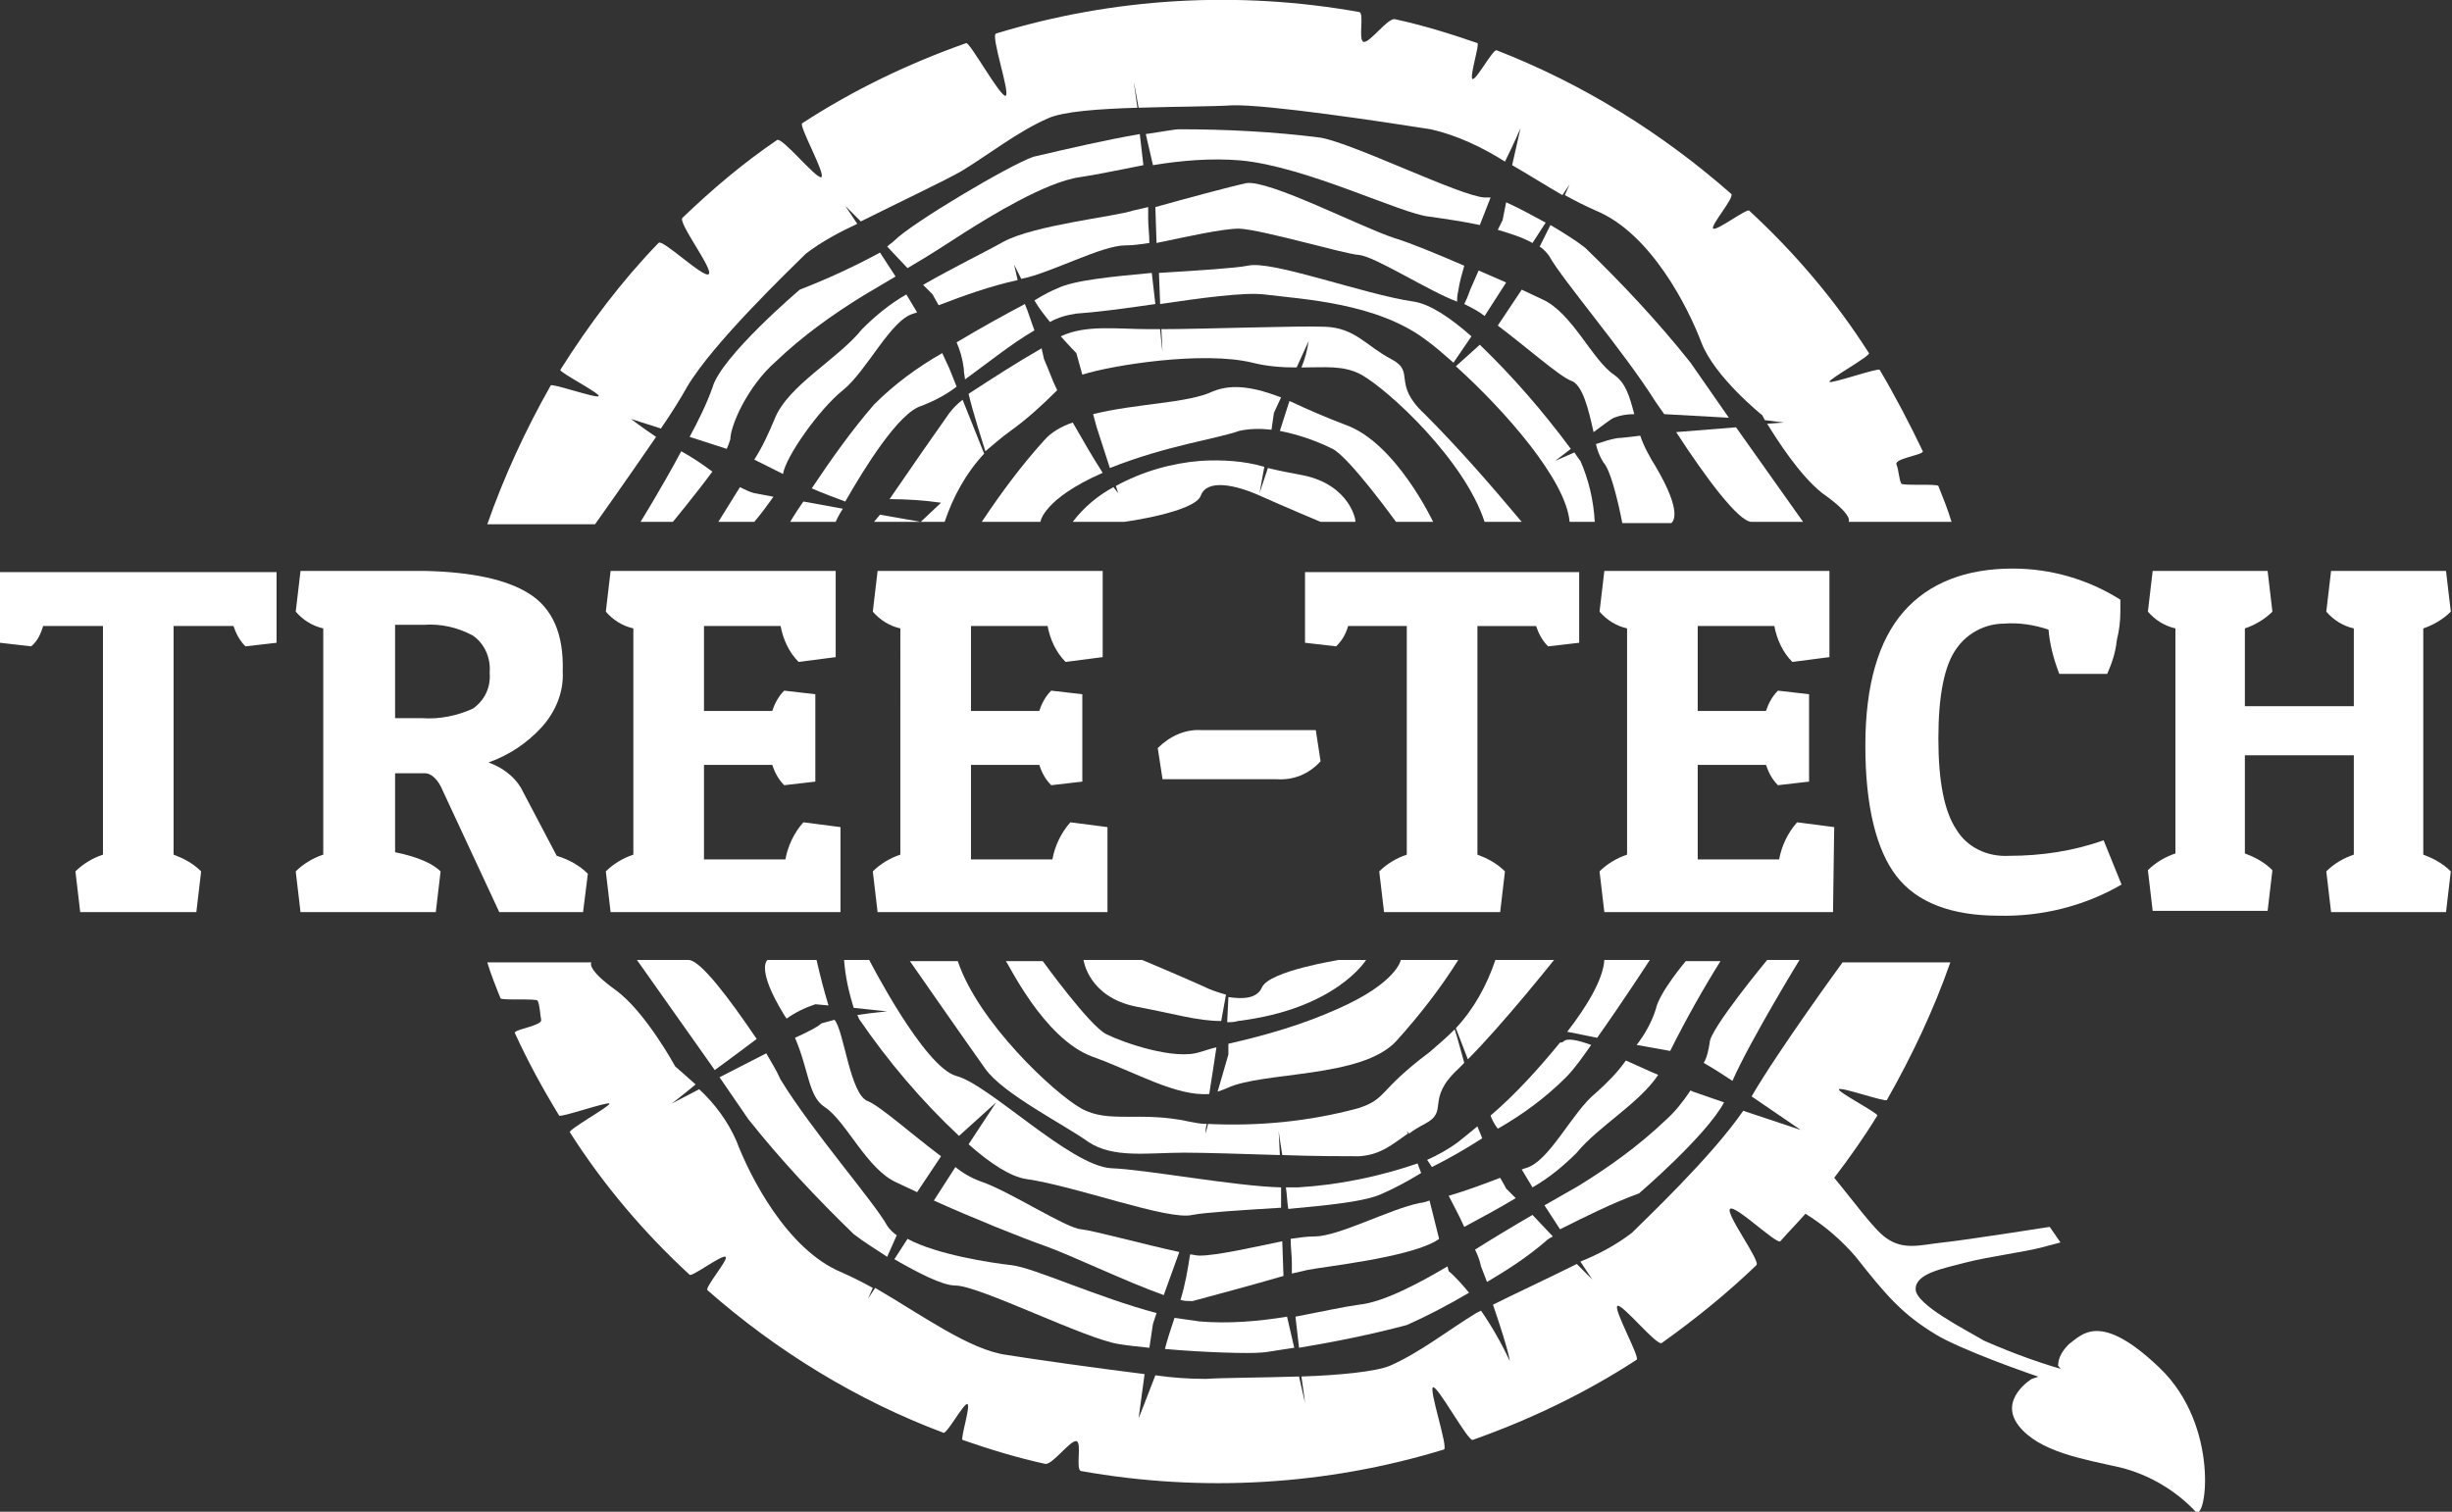 <?xml version="1.0" encoding="utf-8"?>
<!-- Generator: Adobe Illustrator 21.0.2, SVG Export Plug-In . SVG Version: 6.00 Build 0)  -->
<svg version="1.1" id="Layer_1" xmlns="http://www.w3.org/2000/svg" xmlns:xlink="http://www.w3.org/1999/xlink" x="0px" y="0px"
	 viewBox="0 0 204.8 126.3" style="enable-background:new 0 0 204.8 126.3;" xml:space="preserve">
<rect x="0" y="0" width="204.8" height="126.3" fill="#333333" stroke="none"/>
<style type="text/css">
	.st0{fill:#FFFFFF;}
</style>
<title>logo-white</title>
<g>
	<path class="st0" d="M154.4,43.6h8.6c-0.3-1-0.7-2-1.1-3c-0.1-0.2-3,0-3.1-0.2c-0.2-0.4-0.2-1.1-0.4-1.6s2.3-0.8,2.2-1.1
		c-1.1-2.3-2.3-4.6-3.6-6.8c-0.1-0.2-4.1,1.2-4.2,1c-0.1-0.2,3.5-2.2,3.3-2.4c-2.8-4.4-6.2-8.4-10-11.9c-0.2-0.2-2.7,1.7-3,1.5
		s1.8-2.6,1.5-2.9c-5.8-5.1-12.4-9.2-19.6-12c-0.3-0.1-1.7,2.5-2,2.4s0.6-2.9,0.4-3c-2.3-0.8-4.6-1.5-6.9-2c-0.6-0.1-2.1,2-2.6,1.9
		s0.1-2.5-0.4-2.5c-10.1-1.8-20.5-1.2-30.3,1.8C82.7,2.9,84.4,7.8,84,8s-3-4.5-3.3-4.4c-4.8,1.7-9.4,3.9-13.7,6.7
		c-0.3,0.2,2,4.3,1.6,4.5s-3.3-3.4-3.7-3.1c-2.8,1.9-5.4,4.1-7.9,6.5c-0.4,0.4,2.6,4.3,2.2,4.7s-3.9-3-4.2-2.6
		c-3.1,3.2-5.8,6.8-8.2,10.6c-0.1,0.2,3.4,2,3.2,2.2s-3.9-1.1-4-0.9c-2.1,3.7-3.9,7.6-5.3,11.6h9c0,0,2.7-3.8,5.1-7.3
		c-1.2-0.8-2.1-1.5-2.1-1.5l2.5,0.8c0.9-1.3,1.7-2.6,2.2-3.5c2.2-3.7,8.6-9.8,9.9-11.1c1.3-1,2.8-1.8,4.3-2.5l-1-1.5l1.3,1.3
		c3.2-1.6,7-3.4,8.4-4.2c2.3-1.4,4.7-3.3,7.2-4.4C88.8,9.3,91.8,9.1,95,9c-0.2-1.3-0.3-2.2-0.3-2.2L95.1,9c3.1-0.1,6.3-0.1,7.8-0.2
		c2.9-0.1,12.8,1.4,16.6,2c2.2,0.5,4.3,1.5,6.2,2.7c0.8-1.6,1.3-2.8,1.3-2.8l-0.7,3.1c1.4,0.8,2.8,1.7,4.2,2.5l0.6-0.9l-0.4,0.9
		c0.9,0.5,1.7,0.9,2.6,1.3c4.6,1.9,7.7,8.1,8.8,11s5.1,6.1,5.1,6.1l0.2,0.4l1.6,0.2l-1.4,0.1c0.8,1.3,2.7,4.3,4.6,5.8
		C154.9,43.1,154.4,43.6,154.4,43.6z"/>
	<path class="st0" d="M173.3,114.7c-2.6-0.7-5.1-1.6-7.6-2.7c-1.5-0.9-5.7-3-5.7-4.3s2.2-1.7,4.1-2.2s5-0.9,6.5-1.3l1.5-0.4
		l-0.9-1.3c0,0-7,1.1-8.9,1.3s-3.3,0.7-4.8-0.4c-1-0.7-2.8-3.2-4.3-5c1.3-1.7,2.5-3.4,3.6-5.2c0.1-0.2-3.4-2-3.2-2.2s3.9,1.1,4,0.9
		c2.1-3.7,3.9-7.5,5.3-11.5h-9c0,0-5.4,7.4-7.6,11.2c2.2,1.5,4.1,2.8,4.1,2.8l-4.8-1.6c-2.6,3.8-8.1,9-9.3,10.2
		c-1.3,1-2.8,1.8-4.3,2.4l1,1.5l-1.3-1.3c-2.4,1.2-5.2,2.5-7,3.4c1.4,4.1,1.4,4.7,1.4,4.7c-0.7-1.5-1.5-2.9-2.4-4.2l-0.4,0.2
		c-2.3,1.4-4.7,3.3-7.2,4.4c-1.2,0.5-4.3,0.8-7.4,0.9c0.2,1.3,0.3,2.2,0.3,2.2l-0.5-2.2c-3.1,0.1-6.3,0.1-7.8,0.2
		c-1.4,0-2.8-0.1-4.2-0.3c-0.8,2.1-1.4,3.6-1.4,3.6l0.5-3.7c-4-0.5-9-1.2-11.5-1.6c-3.1-0.4-7.2-3.4-11-5.6l-0.6,0.9l0.4-0.9
		c-0.9-0.5-1.7-0.9-2.6-1.3c-4.6-1.9-7.7-8.1-8.8-11c-0.7-1.6-1.8-3.1-3.1-4.3l-2.3,1.2c0,0,0.8-0.6,2-1.6c-1-0.9-1.7-1.5-1.7-1.5
		s-2.5-4.6-5-6.4s-2-2.3-2-2.3h-8.7c0.3,1,0.7,2,1.1,3c0.1,0.2,3,0,3.1,0.2c0.2,0.4,0.2,1.1,0.3,1.6s-2.3,0.8-2.2,1.1
		c1.1,2.4,2.3,4.6,3.7,6.9c0.1,0.2,4.1-1.2,4.2-1s-3.5,2.2-3.3,2.4c2.8,4.4,6.2,8.4,10,11.9c0.2,0.2,2.7-1.7,3-1.5s-1.8,2.6-1.5,2.8
		c5.8,5.1,12.5,9.2,19.7,11.9c0.3,0.1,1.7-2.5,2-2.4s-0.6,2.9-0.4,3c2.3,0.8,4.6,1.5,6.9,2c0.6,0.1,2.1-2,2.6-1.9s-0.1,2.4,0.4,2.5
		c10.1,1.8,20.5,1.2,30.3-1.8c0.4-0.1-1.3-5.1-0.9-5.2s2.9,4.5,3.3,4.4c4.8-1.7,9.4-3.9,13.7-6.7c0.3-0.2-2-4.3-1.6-4.5
		s3.3,3.4,3.7,3.1c2.8-2,5.4-4.1,7.9-6.5c0.4-0.3-2.6-4.3-2.2-4.7s3.9,3,4.2,2.7c0.7-0.8,1.4-1.5,2.1-2.3c1.6,1,3,2.2,4.2,3.6
		c2.6,3.3,3.9,4.8,6.7,6.5c2,1.2,7.2,3.1,10,4C172.4,115.2,172.8,114.9,173.3,114.7z"/>
	<path class="st0" d="M180.4,114.3c-5-4.8-6.5-2.8-7.6-2c-0.5,0.5-0.9,1.1-0.9,1.8c0.7,0.8,0.7,1.2-1.6,0.9l-0.6,0.2
		c0,0-2.8,1.7-1.1,3.9s5.4,2.8,8.5,3.5c2.4,0.6,4.6,1.9,6.3,3.7C184.3,127.1,185.4,119.1,180.4,114.3z"/>
	<path class="st0" d="M77,33.9c1-0.4,2-0.9,2.9-1.6l-0.6-1.5c-0.2-0.4-0.4-0.9-0.6-1.3c-2.1,1.2-4,2.6-5.7,4.3
		c-1.9,2.2-3.6,4.6-5.2,7c0.9,0.4,2,0.8,2.8,1.1C72.2,39.1,75.1,34.4,77,33.9z"/>
	<path class="st0" d="M121.7,25.2c0-0.2,0-0.5,0.1-0.9c0.1-0.7,0.3-1.4,0.5-2.1c-2.3-1-4.5-1.9-5.8-2.3c-2.8-0.9-10.5-4.9-12.4-4.6
		c-1.4,0.3-5.1,1.3-7.6,2l0.1,3c2.4-0.5,5.5-1.2,6.9-1.2c2,0.1,8.7,2.1,10,2.2S119.3,24.3,121.7,25.2z"/>
	<path class="st0" d="M76.3,26.2l0.3-0.1l-0.9-1.5c-1.4,0.8-2.6,1.8-3.7,2.9c-2,2.5-6.2,4.7-7.3,7.5c-0.5,1.2-1,2.3-1.7,3.4l2.4,1.2
		c0.2-1.4,3-5.4,5-7C72.4,31,74.4,26.7,76.3,26.2z"/>
	<path class="st0" d="M110.3,11.5c-3.9-0.5-7.9-0.7-11.8-0.7c-0.4,0-1.4,0.2-2.8,0.4l0.6,2.6c2.4-0.4,4.9-0.6,7.3-0.4
		c5.5,0.5,13.5,4.5,15.8,4.7c1.4,0.2,2.8,0.4,4.2,0.7c0.3-0.8,0.6-1.5,0.9-2.3c-0.2,0-0.3,0-0.5,0C122,16.4,113.1,12,110.3,11.5z"/>
	<path class="st0" d="M80.6,31.7c1.8-1.3,3.9-3,5.8-4.1c-0.3-0.8-0.5-1.5-0.8-2.2c-1.7,0.9-3.7,2-5.7,3.2c0.3,0.7,0.5,1.4,0.6,2.2
		C80.5,31.2,80.6,31.5,80.6,31.7z"/>
	<path class="st0" d="M96.5,25.4c-0.1-0.8-0.2-1.7-0.3-2.6c-3.2,0.3-6.5,0.6-7.9,1.3c-0.5,0.2-1.1,0.5-1.9,1
		c0.4,0.7,0.9,1.3,1.3,1.8c0.7-0.4,1.5-0.6,2.2-0.7C91.4,26.1,93.8,25.8,96.5,25.4z"/>
	<path class="st0" d="M84.4,36c1.4-1,2.7-2.2,3.9-3.4c-0.4-0.8-0.7-1.7-1.1-2.6L87,29.1c-2.1,1.2-4.1,2.5-6.1,3.8
		c0.4,1.7,1.1,3.8,1.4,4.8C82.9,37.2,83.7,36.5,84.4,36z"/>
	<path class="st0" d="M122.8,24.2c0,0-0.2,0.6-0.5,1.2c0.6,0.3,1.2,0.6,1.7,1l1.8-2.8l-2.3-1L122.8,24.2z"/>
	<path class="st0" d="M128.8,25l-1.7-0.8l-2,3c2.4,1.8,5.1,4.2,6.1,4.6c1,0.3,1.5,2.5,1.9,4.3c0.7-0.5,1.3-1,1.7-1.2
		c0.5-0.2,1.1-0.3,1.7-0.3c-0.4-1.5-0.7-2.6-1.7-3.3C133,30.1,131.3,26.1,128.8,25z"/>
	<path class="st0" d="M139,34.6c1.7,0.1,3.7,0.2,5.4,0.3l-3.2-4.6c-2.7-3.4-5.7-6.6-8.8-9.6c-0.9-0.7-1.9-1.3-2.9-1.9l-0.9,1.8
		c0.3,0.2,0.6,0.5,0.8,0.8c1.1,2,6.2,7.9,8.9,12.2L139,34.6z"/>
	<path class="st0" d="M56.9,37.7c-1.6,3-3.4,5.9-3.4,5.9h2.7c0,0,1.9-2.3,3.3-4.2C58.7,38.8,57.8,38.2,56.9,37.7z"/>
	<path class="st0" d="M105.6,24.6c3.2,0.4,9.4,0.7,13.5,3.8c0.7,0.5,1.5,1.2,2.3,1.9l1.5-2.2c-1.8-1.6-3.5-2.7-4.8-2.9
		c-4.2-0.6-11.9-3.5-13.9-3c-1,0.2-4.1,0.4-7.4,0.6l0.1,2.6C100.3,24.9,103.9,24.4,105.6,24.6z"/>
	<path class="st0" d="M83.8,20.2c-1.4,0.8-4.1,2.1-6.7,3.6l0.8,0.8c0,0,0.2,0.4,0.5,0.9c2.1-0.8,4.3-1.6,6.6-2.1
		c-0.1-0.4-0.2-0.9-0.3-1.3c0.2,0.4,0.4,0.8,0.6,1.2c2.5-0.5,6.7-2.8,8.7-2.8c0.7,0,1.3-0.1,2-0.2c0-0.7-0.1-1.4-0.1-2
		c0-0.3,0-0.6,0-1l-1.3,0.3C93.1,18.1,86.4,18.8,83.8,20.2z"/>
	<path class="st0" d="M125.5,18.4l-0.4,0.8c1,0.3,2,0.6,2.9,1.1l1.1-1.7c-1.1-0.6-2.2-1.2-3.3-1.7L125.5,18.4z"/>
	<path class="st0" d="M112.4,35.5c-1.6-0.6-3.2-1.3-4.7-2l-0.8,2.5c1.5,0.3,3,0.8,4.4,1.5c1.4,0.7,5.3,6.1,5.3,6.1h3.1
		C119.7,43.6,116.6,37,112.4,35.5z"/>
	<path class="st0" d="M119,34.6c-2.8-2.6-0.7-3.5-2.8-4.6s-3-2.6-5.5-2.7c-2.2-0.1-10.2,0.2-13.7,0.2l0.1,1.9c0,0-0.1-0.7-0.2-1.9
		H96c-2.7,0-5.3-0.4-7.4,0.6c0.8,0.9,1.3,1.4,1.3,1.4l0.5,1.8c2.5-0.8,10.1-2,14.2-1c1.2,0.3,2.4,0.4,3.7,0.4l1-2.2
		c-0.1,0.7-0.3,1.5-0.6,2.2c2,0,3.5-0.2,5,0.6c2.3,1.3,8.6,7.1,10.3,12.3h3.1C124.5,40.5,121.8,37.4,119,34.6z"/>
	<path class="st0" d="M131.5,37.8c-0.9,0.4-1.6,0.7-1.6,0.7l1.3-1c-2.3-3.1-4.8-6-7.6-8.7l-2,1.8c4.1,3.7,9.2,9.5,9.5,13h2.1
		c-0.1-1.8-0.5-3.5-1.2-5.1C131.9,38.4,131.7,38.1,131.5,37.8z"/>
	<path class="st0" d="M103.5,36c0.9-0.2,1.8-0.2,2.7-0.1l0.2-1.4l0.6-1.3c-2.1-0.8-4-1.2-5.7-0.5c-2.1,1-6.4,1-10,1.9l0.3,1.1
		l1.1,3.4C97.5,37.2,101.5,36.7,103.5,36z"/>
	<path class="st0" d="M108.8,39.7c-1.1-0.2-2.1-0.4-2.9-0.6l-0.7,2.1l0.4-2.2c-1.7-0.5-3.5-0.6-5.3-0.5c-2.5,0.2-4.9,0.9-7.1,2.1
		l0.2,0.6L93,40.7c-1.3,0.7-2.5,1.7-3.4,2.9h4.3c0,0,5.9-0.8,6.4-2.2s2.9-0.9,4.9,0s5.1,2.2,5.1,2.2h2.9
		C113.3,43.6,112.8,40.5,108.8,39.7z"/>
	<path class="st0" d="M138.3,39c-0.5-0.8-1-1.7-1.3-2.6c-0.9,0.1-1.6,0.2-1.9,0.2c-0.6,0.1-1.2,0.3-1.8,0.5c0.1,0.5,0.3,1,0.6,1.5
		c0.8,0.8,1.6,5.1,1.6,5.1h4.1C139.7,43.6,140.6,42.9,138.3,39z"/>
	<path class="st0" d="M140,36.1c2.4,3.7,5.2,7.5,6.3,7.5h4.3l-5.6-7.9L140,36.1z"/>
	<path class="st0" d="M86.3,13.1c-2,0.7-10.1,5.5-11.6,7c-0.2,0.2-0.4,0.3-0.6,0.5l1.7,1.8c1.9-1.1,3.7-2.3,4.8-3
		c1.9-1.2,6.7-4.2,9.6-4.6c1.4-0.2,3.2-0.6,5.3-1c-0.1-0.9-0.2-1.8-0.3-2.6C92.3,11.7,89.3,12.4,86.3,13.1z"/>
	<path class="st0" d="M63,41.2c-0.4-0.1-0.8-0.3-1.2-0.5c-1,1.6-1.8,2.9-1.8,2.9h3c0.6-0.7,1.1-1.4,1.6-2.1L63,41.2z"/>
	<path class="st0" d="M66.8,24.2c0,0-6.6,5.6-7.3,8.2c-0.5,1.4-1.2,2.8-1.9,4.1l3.1,1c0.1-0.2,0.2-0.5,0.3-0.8
		c0-1.1,1.4-4.4,3.8-6.5c2.2-2.1,4.7-3.9,7.3-5.5l2.7-1.6l-1.3-2C71.3,22.3,69.1,23.3,66.8,24.2z"/>
	<path class="st0" d="M67.1,41.9c-0.7,1-1.1,1.7-1.1,1.7h3.8c0,0,0.2-0.5,0.6-1.1L67.1,41.9z"/>
	<path class="st0" d="M73,43.6h3.9L73.5,43L73,43.6z"/>
	<path class="st0" d="M92.1,39.5L92.1,39.5c-0.9-1.4-1.7-2.8-2.5-4.2c-0.9,0.3-1.8,0.8-2.4,1.5c-1.9,2.1-3.6,4.4-5.2,6.8h4.9
		C86.9,43.6,87.1,41.7,92.1,39.5z"/>
	<path class="st0" d="M80.4,33.4c-0.4,0.3-0.8,0.7-1.1,1.1c-1,1.4-3.5,5-5,7.2c1.4,0,2.9,0.1,4.3,0.3l-1.7,1.6h2
		c0.7-2.1,1.8-4.1,3.3-5.7L80.4,33.4z"/>
	<path class="st0" d="M127.4,97.6l-0.3,0.1l0.9,1.5c1.4-0.8,2.6-1.8,3.7-2.9c1.8-2.2,5.2-4.1,6.8-6.5l-0.7-0.3c0,0-0.9-0.4-2-0.9
		c-0.7,1-1.6,1.9-2.5,2.7C131.3,92.9,129.4,97.1,127.4,97.6z"/>
	<path class="st0" d="M123.8,95.1c-0.1-0.3-0.3-0.7-0.4-1c-0.6,0.5-1.1,0.9-1.6,1.3c-0.8,0.6-1.7,1.1-2.6,1.5l0.4,0.6
		C121,96.8,122.4,96,123.8,95.1z"/>
	<path class="st0" d="M117.5,110.7c1.8-0.8,3.5-1.7,5.2-2.7c-0.5-0.6-1.1-1.3-1.7-1.8l-0.1-0.4c-2.2,1.3-5.3,3-7.4,3.2
		c-1.4,0.2-3.2,0.6-5.3,1c0.1,0.9,0.2,1.8,0.3,2.6C111.5,112.1,114.5,111.5,117.5,110.7z"/>
	<path class="st0" d="M124.5,93.2c0.1,0.3,0.3,0.7,0.6,1.1c2.1-1.2,4-2.6,5.7-4.3c0.7-0.7,1.4-1.7,2.1-2.7c-1.1-0.4-2-0.6-2.3-0.3
		c-0.1,0.1-0.2,0.1-0.3,0.1C128.5,89.3,126.6,91.4,124.5,93.2z"/>
	<path class="st0" d="M125.8,99.3c0,0-0.2-0.4-0.5-0.9c-1.3,0.5-2.9,1.1-4.3,1.5c0.4,0.8,0.9,1.7,1.3,2.6c1.3-0.7,2.8-1.5,4.3-2.4
		L125.8,99.3z"/>
	<path class="st0" d="M115.5,99.7c0.7-0.3,1.9-0.9,3.2-1.7l-0.3-0.8c-3.2,1.1-6.6,1.8-10,2c-0.3,0-0.7,0-1,0
		c0.1,0.6,0.1,1.2,0.2,1.8C110.8,100.7,114.1,100.4,115.5,99.7z"/>
	<path class="st0" d="M119.9,103.7l0.3-0.2l-0.8-3.2c-0.3,0.1-0.6,0.2-0.8,0.2c-2.5,0.5-6.8,2.8-8.8,2.8c-0.7,0-1.3,0.1-2,0.2
		c0,0.7,0.1,1.4,0.1,2c0,0.3,0,0.6,0,0.9l1.3-0.3C110.7,105.8,117.4,105.1,119.9,103.7z"/>
	<path class="st0" d="M66.4,86.7c1.2,2.8,1.1,4.9,2.5,5.8c1.8,1.2,3.5,5.2,6,6.3l1.7,0.8l2-3c-2.4-1.8-5.1-4.2-6.1-4.6
		c-1.5-0.5-2-5.9-2.8-6.8l0,0c-0.4,0.1-0.7,0.2-1.1,0.3C68.3,85.8,67.5,86.2,66.4,86.7z"/>
	<path class="st0" d="M64,88l-3.9,2l2.4,3.5c2.7,3.4,5.7,6.6,8.8,9.6c0.9,0.7,1.9,1.3,2.8,1.9l0.8-1.8c-0.3-0.2-0.6-0.5-0.8-0.8
		c-1.1-2-6.2-7.8-8.9-12.2C64.9,89.5,64.4,88.7,64,88z"/>
	<path class="st0" d="M142.3,88.8c0.7,0.4,1.5,0.9,2.4,1.5c1.5-3.4,5.6-10.1,5.6-10.1h-2.7c0,0-4.8,5.8-4.8,6.9
		C142.7,87.7,142.6,88.3,142.3,88.8z"/>
	<path class="st0" d="M93.5,112.3c0.6,0.1,1.5,0.2,2.5,0.3l0.3-2l0.3-0.9c-4.9-1.3-10.3-3.8-12.1-4s-6.3-0.9-8.7-2.2l-1.1,1.7
		c1.9,1.1,4,2.2,5.1,2.2C81.8,107.4,90.7,111.9,93.5,112.3z"/>
	<path class="st0" d="M107.2,106.6l-0.1-2.9c-2.4,0.5-5.5,1.2-6.9,1.2c-0.3,0-0.6-0.1-0.8-0.1c-0.2,1.3-0.4,2.5-0.8,3.8
		c0.3,0.1,0.7,0.1,1,0.1C101.1,108.3,104.8,107.3,107.2,106.6z"/>
	<path class="st0" d="M105.3,113c0.4,0,1.4-0.2,2.8-0.4l-0.6-2.6c-2.4,0.4-4.9,0.6-7.3,0.4c-0.7-0.1-1.4-0.2-2.1-0.3
		c-0.3,0.9-0.6,1.8-0.8,2.6C100.6,113,104.5,113.1,105.3,113z"/>
	<path class="st0" d="M98.5,104.6L98.5,104.6c-2.8-0.6-7.2-1.8-8.2-1.9c-1.3-0.1-6-3.2-8.4-4c-0.8-0.3-1.5-0.7-2.1-1.2l-1.8,2.8
		c3.1,1.4,7.3,3.1,9.3,3.8s6.8,3,9.9,4.1L98.5,104.6z"/>
	<path class="st0" d="M90.9,95.4c2.1,1.4,5,0.9,8,0.9c1.6,0,4.9,0.1,8,0.2l-0.1-2c0,0,0.1,0.8,0.3,2c2.7,0.1,5.3,0.1,6.4,0.1
		c1.8-0.1,2.8-1,4.1-1.9l-0.1-0.2l0.2,0.2c0.4-0.3,0.9-0.6,1.3-0.8c2.1-1.1,0-2,2.8-4.6l0.5-0.5c-0.3-1.1-0.6-2.2-0.8-2.8
		c-0.7,0.7-1.4,1.3-2.1,1.9c-4.4,3.3-3.5,3.9-6,4.7c-4.1,1.1-8.3,1.5-12.5,1.3l-0.2,0.8c0-0.3,0-0.5,0.1-0.8c-0.5,0-1-0.1-1.5-0.2
		c-4.1-0.9-6.7,0.2-9-1.1s-8.6-7.2-10.3-12.3h-4c0,0,4.8,6.9,6.3,9S88.8,93.9,90.9,95.4z"/>
	<path class="st0" d="M74.1,84.5c0,0-1.2,0.1-2.5,0.3c0.1,0.1,0.1,0.3,0.2,0.4c2.4,3.5,5.2,6.8,8.3,9.7l3.1-2.8l-2.3,3.5
		c1.8,1.6,3.5,2.7,4.8,2.9c4.2,0.6,11.9,3.5,13.9,3c1-0.2,4.1-0.4,7.4-0.6l0-1.7c-3.9-0.1-11.3-1.5-14.2-1.6
		c-3.4-0.2-10.2-7-12.9-7.7s-7.3-9.7-7.3-9.7h-2.1c0.1,1.4,0.4,2.7,0.8,4L74.1,84.5z"/>
	<path class="st0" d="M91.3,88.3c3.6,1.3,6.9,3.3,9.7,3.1c0.2-1.2,0.4-2.6,0.6-3.9c-0.5,0.1-1,0.3-1.4,0.4c-2.1,0.7-6.4-0.8-7.8-1.5
		s-5.3-6.1-5.3-6.1h-3.1C84.1,80.2,87.1,86.8,91.3,88.3z"/>
	<path class="st0" d="M65.5,84.8l0.2,0.3c0.7-0.5,1.5-0.9,2.4-1.2l1.1,0.1c-0.4-1.3-0.7-2.5-1-3.8h-4.1
		C64.1,80.2,63.1,80.9,65.5,84.8z"/>
	<path class="st0" d="M63.2,86.8c-2.3-3.4-4.7-6.6-5.7-6.6h-4.3l6.5,9.2C60.8,88.6,62,87.7,63.2,86.8z"/>
	<path class="st0" d="M94.9,84.1c3.2,0.6,5.1,1.2,7.1,1.2l0.4-2.2c-0.7-0.2-1.3-0.4-1.9-0.7c-2-0.9-5.1-2.2-5.1-2.2h-4.9
		C90.5,80.2,90.9,83.3,94.9,84.1z"/>
	<path class="st0" d="M136.9,99.7c0,0,5.6-4.8,7.1-7.6l-2.6-0.9l-0.2-0.1c-0.6,0.9-1.3,1.8-2.1,2.5c-2.2,2.1-4.7,3.9-7.3,5.5
		l-2.8,1.6l1.3,2C132.5,101.6,134.7,100.5,136.9,99.7z"/>
	<path class="st0" d="M133.4,86.7c2.2-3.1,4.4-6.5,4.4-6.5H134c-0.1,1.6-1.4,3.8-3.1,6L133.4,86.7z"/>
	<path class="st0" d="M136.7,87.3l2.8,0.5c1.3-2.6,2.7-5.1,4.2-7.5h-2.9c0,0-2.2,2.6-2.5,4C138,85.3,137.4,86.4,136.7,87.3z"/>
	<path class="st0" d="M124.2,107.1c1.7-1,3.4-2.1,4.9-3.4c0.2-0.2,0.4-0.3,0.6-0.4l-1.7-1.8c-1.9,1.1-3.7,2.2-4.8,2.9
		c0.2,0.4,0.4,0.9,0.5,1.4L124.2,107.1z"/>
	<path class="st0" d="M122.6,88.5c2.9-2.9,7.2-8.3,7.2-8.3h-4.9c-0.7,2.1-1.8,4.1-3.3,5.7L122.6,88.5z"/>
	<path class="st0" d="M105.4,82.5c-0.4,0.9-1.5,1-2.8,0.8l-0.1,2.1c0.3,0,0.6,0,0.9-0.1c8.2-1,10.7-5.1,10.7-5.1h-2.3
		C111.9,80.2,106,81.1,105.4,82.5z"/>
	<path class="st0" d="M111.7,84.3c-2.9,1.3-6,2.2-9.1,2.9v0.9l-0.9,3.1c0.3-0.1,0.6-0.2,0.8-0.3c3-1.4,11.2-0.8,14.1-3.9
		c1.9-2.1,3.7-4.4,5.2-6.8H117C117,80.2,116.7,82.1,111.7,84.3z"/>
	<path class="st0" d="M23.1,47.8v5.9L20.5,54c-0.5-0.5-0.8-1.1-1-1.7h-5v19.1c0.8,0.3,1.6,0.7,2.3,1.4l-0.4,3.4H6.7l-0.4-3.4
		c0.6-0.6,1.4-1.1,2.3-1.4V52.3H3.6c-0.2,0.7-0.5,1.3-1,1.7L0,53.7v-5.9L23.1,47.8z"/>
	<path class="st0" d="M47,56.1c0.1,1.7-0.6,3.4-1.8,4.7c-1.2,1.3-2.7,2.3-4.4,2.9c1.1,0.4,2.1,1.1,2.7,2.1l3,5.7
		c1,0.3,1.9,0.8,2.6,1.5l-0.4,3.2h-7l-4.7-10.1c-0.4-1-1-1.5-1.5-1.5H33v6.6c2,0.4,3.2,1,3.8,1.6l-0.4,3.4H25.1l-0.4-3.4
		c0.6-0.6,1.4-1.1,2.3-1.4V52.5c-0.9-0.2-1.7-0.7-2.3-1.4l0.4-3.4h10.5c3.8,0.1,6.7,0.7,8.6,1.9S47.1,52.9,47,56.1z M35.4,52.2H33
		V60h2.3c1.4,0.1,2.9-0.2,4.2-0.8c1-0.7,1.5-1.8,1.4-3c0.1-1.2-0.4-2.4-1.4-3.1C38.2,52.4,36.8,52.1,35.4,52.2z"/>
	<path class="st0" d="M70.2,76.2H51l-0.4-3.4c0.6-0.6,1.4-1.1,2.3-1.4V52.5c-0.9-0.2-1.7-0.7-2.3-1.4l0.4-3.4h18.8v7.2l-3.1,0.4
		c-0.8-0.8-1.3-1.9-1.5-3h-6.4v7.1h5.7c0.2-0.6,0.5-1.2,1-1.7l2.6,0.3v7.3l-2.6,0.3c-0.5-0.5-0.8-1.1-1-1.7h-5.7v7.9h6.8
		c0.2-1.1,0.7-2.2,1.5-3.1l3.1,0.4V76.2z"/>
	<path class="st0" d="M92.4,76.2H73.3l-0.4-3.4c0.6-0.6,1.4-1.1,2.3-1.4V52.5c-0.9-0.2-1.7-0.7-2.3-1.4l0.4-3.4h18.8v7.2L89,55.3
		c-0.8-0.8-1.3-1.9-1.5-3h-6.4v7.1h5.7c0.2-0.6,0.5-1.2,1-1.7l2.6,0.3v7.3l-2.6,0.3c-0.5-0.5-0.8-1.1-1-1.7h-5.7v7.9h6.8
		c0.2-1.1,0.7-2.2,1.5-3.1l3.1,0.4V76.2z"/>
	<path class="st0" d="M106.6,65.1h-9.5l-0.4-2.6c1-1,2.3-1.6,3.7-1.5h9.5l0.4,2.6C109.3,64.7,108,65.2,106.6,65.1z"/>
	<path class="st0" d="M131.9,47.8v5.9l-2.6,0.3c-0.5-0.5-0.8-1.1-1-1.7h-4.9v19.1c0.8,0.3,1.6,0.7,2.3,1.4l-0.4,3.4h-9.7l-0.4-3.4
		c0.6-0.6,1.4-1.1,2.3-1.4V52.3h-4.9c-0.2,0.7-0.5,1.2-1,1.7l-2.6-0.3v-5.9L131.9,47.8z"/>
	<path class="st0" d="M153.1,76.2H134l-0.4-3.4c0.6-0.6,1.4-1.1,2.3-1.4V52.5c-0.9-0.2-1.7-0.7-2.3-1.4l0.4-3.4h18.8v7.2l-3.1,0.4
		c-0.8-0.8-1.3-1.9-1.5-3h-6.4v7.1h5.7c0.2-0.6,0.5-1.2,1-1.7l2.6,0.3v7.3l-2.6,0.3c-0.5-0.5-0.8-1.1-1-1.7h-5.7v7.9h6.8
		c0.2-1.1,0.7-2.2,1.5-3.1l3.1,0.4L153.1,76.2z"/>
	<path class="st0" d="M171.1,52.6c-1.2-0.4-2.5-0.6-3.7-0.5c-1.6,0-3.1,0.8-4,2.1c-1,1.4-1.5,3.9-1.5,7.5c0,3.6,0.5,6.1,1.5,7.6
		c0.9,1.5,2.6,2.3,4.4,2.2c2.7,0,5.4-0.4,7.9-1.3l1.5,3.7c-3.1,1.8-6.7,2.7-10.3,2.6c-3.9,0-6.8-1.1-8.5-3.3
		c-1.7-2.2-2.6-5.9-2.6-10.9c0-5.1,1.1-8.8,3.2-11.2s5.2-3.6,9.1-3.6c3.2,0,6.3,0.9,9,2.6v1c0,0.8-0.1,1.6-0.3,2.4
		c-0.1,1-0.4,1.9-0.8,2.8H172C171.5,55,171.2,53.8,171.1,52.6z"/>
	<path class="st0" d="M196.6,63.1h-9.1v8.2c0.8,0.3,1.6,0.7,2.3,1.4l-0.4,3.4h-9.6l-0.4-3.4c0.6-0.6,1.4-1.1,2.3-1.4V52.5
		c-0.9-0.2-1.7-0.7-2.3-1.4l0.4-3.4h9.6l0.4,3.4c-0.6,0.6-1.4,1.1-2.3,1.4V59h9.1v-6.5c-0.9-0.2-1.7-0.7-2.3-1.4l0.4-3.4h9.6
		l0.4,3.4c-0.6,0.6-1.4,1.1-2.3,1.4v18.9c0.8,0.3,1.6,0.7,2.3,1.4l-0.4,3.4h-9.6l-0.4-3.4c0.6-0.6,1.4-1.1,2.3-1.4V63.1z"/>
</g>
</svg>
